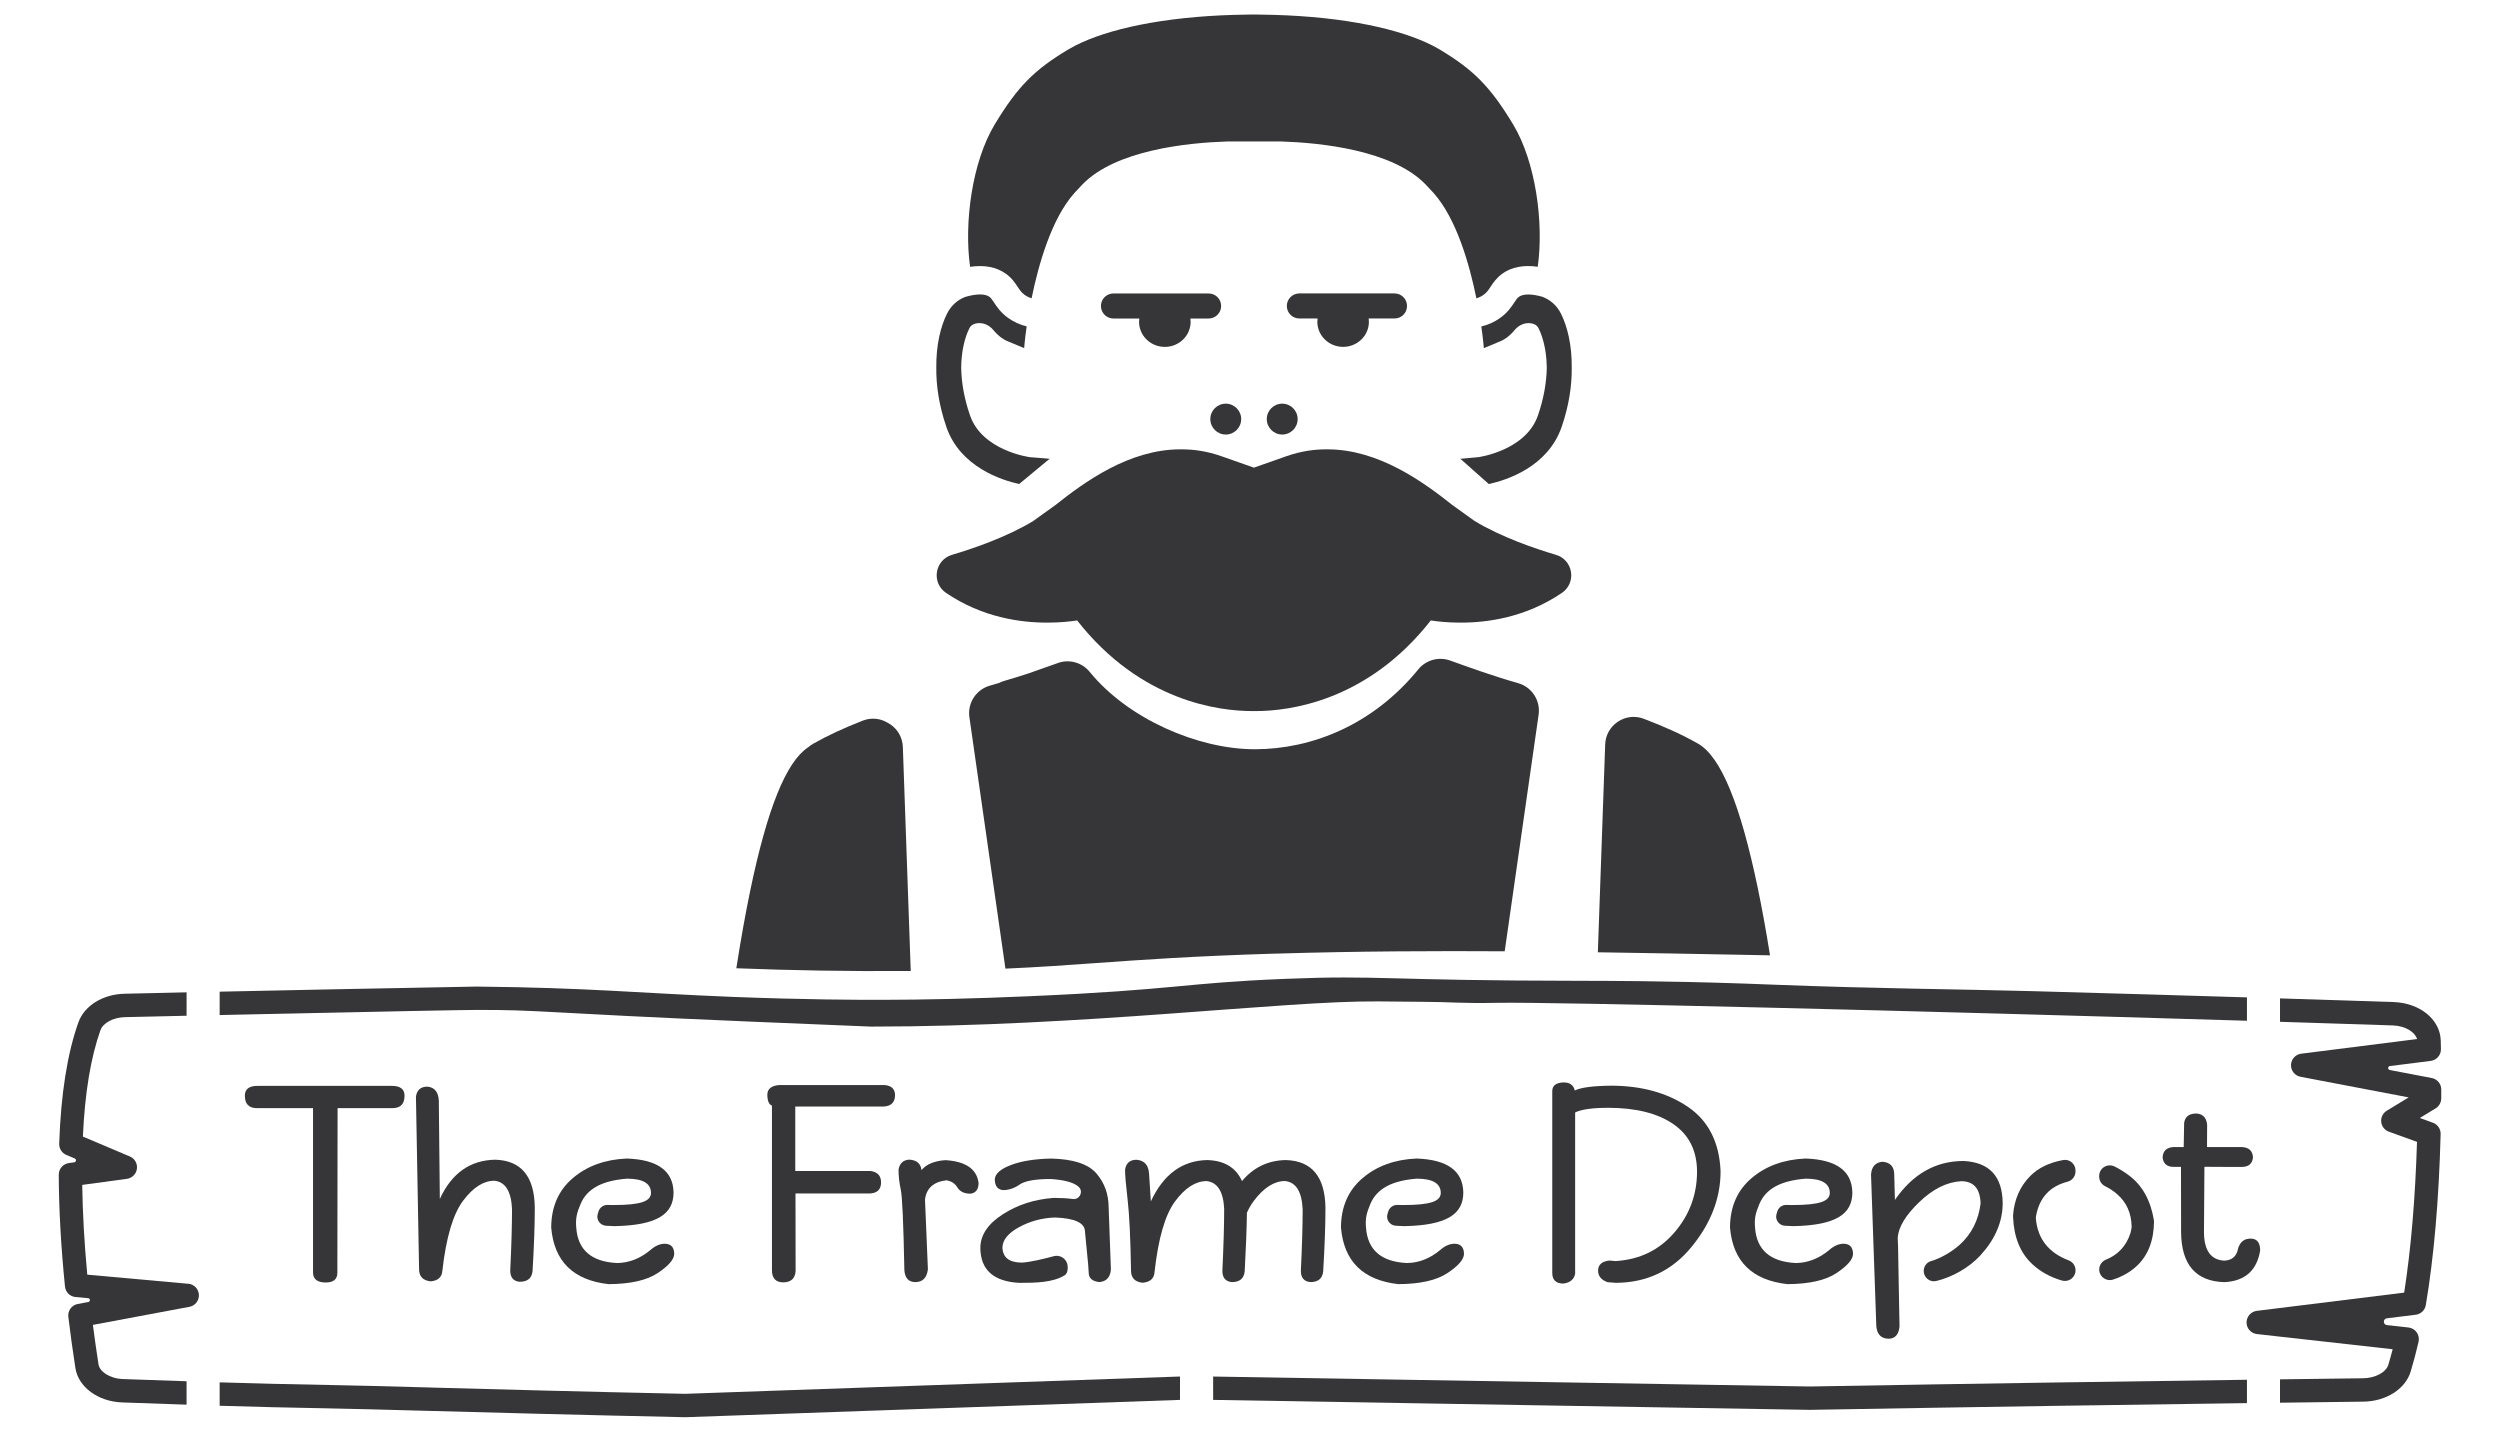 <?xml version="1.0" encoding="UTF-8"?>
<svg id="cut" xmlns="http://www.w3.org/2000/svg" viewBox="0 0 894 512">
  <defs>
    <style>
      .cls-1 {
        fill: #363537;
        stroke-width: 0px;
      }
    </style>
  </defs>
  <path class="cls-1" d="M499.58,113.8c.29-.06.57-.15.84-.26,1.61-.68,2.73-2.27,2.73-4.13s-1.13-3.45-2.73-4.13c-.27-.11-.55-.2-.84-.26-.29-.06-.59-.09-.9-.09h-34.03c-2.47,0-4.48,2-4.48,4.48s2,4.48,4.48,4.48h6.52c-.05.39-.09.78-.09,1.18,0,4.96,4.13,8.97,9.22,8.97s9.22-4.02,9.22-8.97c0-.4-.04-.79-.09-1.18h9.24c.31,0,.61-.03.9-.09Z"/>
  <circle class="cls-1" cx="458.52" cy="149.87" r="5.52"/>
  <path class="cls-1" d="M369.55,186.28c-9.65,5.85-21.91,10-29.13,12.13-1.43.42-2.66,1.22-3.58,2.28-.93,1.06-1.56,2.38-1.79,3.85-.46,2.94.78,5.79,3.23,7.46,12.94,8.8,26.71,10.71,36.5,10.65,4.38,0,7.98-.41,10.41-.78,22.75,29.05,50.87,32.41,62.59,32.41.05,0,.1,0,.14,0,.17,0,.34,0,.5,0,.11,0,.22,0,.33,0h.31c11.73,0,39.84-3.36,62.59-32.41,2.42.38,6.03.78,10.41.78,9.79.06,23.56-1.85,36.5-10.65,2.45-1.67,3.69-4.53,3.23-7.46-.46-2.94-2.51-5.29-5.37-6.13-3.61-1.07-8.48-2.63-13.66-4.67-5.17-2.04-10.65-4.53-15.48-7.46l-7.88-5.66c-10.24-8.12-26.33-19.97-44.82-19.94-4.68-.03-9.51.69-14.44,2.42l-11.74,4.13-11.74-4.13c-4.93-1.73-9.76-2.45-14.44-2.42-18.49-.04-34.58,11.82-44.82,19.94l-7.88,5.66Z"/>
  <path class="cls-1" d="M543.19,106.12c-.59.42-.96.96-1.69,2.06-1,1.52-2.38,3.61-5.05,5.52-1.99,1.43-4.24,2.45-6.73,3.05.64,4.38.9,7.75.9,7.75l6.2-2.59c.69-.29,2.66-1.28,4.9-3.98,1.4-1.67,3.53-2.62,5.69-2.33,1.16.16,2.21.64,2.78,1.79.93,1.85,1.71,4.19,2.24,6.92.26,1.33.45,2.76.57,4.27.07.91.11,1.85.13,2.81-.07,5.06-.99,10.87-3.16,17.17-4.37,12.63-21.23,14.91-21.38,14.93l-6.36.57,10.17,9.03c6.2-1.35,21.06-6.02,26.04-20.41,2.67-7.71,3.68-14.92,3.61-21.23.09-8.05-1.57-14.74-3.83-19.26-1.57-3.14-3.98-5.02-6.64-6.06-3.9-1.1-6.84-1.1-8.38-.01Z"/>
  <path class="cls-1" d="M359.63,97.83c2.17,1.53,3.34,3.32,4.29,4.75.79,1.19,1.36,2.05,2.5,2.87.72.52,1.55.93,2.48,1.22,2.53-12.39,7.17-28.46,15.24-37.57.93-1.04,1.9-2.08,2.93-3.14,11.9-12.29,37.47-14.9,51.65-15.36h9.44s.12-.01.27-.02c.16,0,.26.01.27.01h.11s9.33,0,9.33,0c14.18.46,39.75,3.07,51.65,15.36,1.03,1.06,2,2.1,2.93,3.14,8.07,9.12,12.72,25.2,15.24,37.59.97-.29,1.83-.71,2.57-1.25,1.14-.82,1.71-1.68,2.49-2.87.95-1.43,2.13-3.21,4.29-4.75,3.28-2.32,7.5-3.13,12.59-2.42,2.22-15.83-.76-37.5-8.74-50.78-8.25-13.73-14.33-19.7-26.27-26.87-.86-.52-1.79-1.03-2.77-1.52-11.42-5.79-30.96-10.19-56.84-10.91-.1,0-.19,0-.29,0-1.66-.06-3.33-.09-5-.1-.53,0-1.06,0-1.59,0-.53,0-1.06,0-1.59,0-1.67,0-3.34.04-5,.1-.1,0-.19,0-.29,0-25.89.73-45.44,5.13-56.86,10.93-.97.5-1.89,1-2.75,1.51-11.94,7.16-18.02,13.14-26.27,26.87-7.98,13.29-10.95,34.96-8.74,50.79,5.13-.74,9.39.07,12.69,2.41Z"/>
  <path class="cls-1" d="M338.41,152.67c4.98,14.38,19.84,19.06,26.04,20.41l10.9-9.03-7.09-.57c-.16-.02-17.01-2.29-21.38-14.93-2.18-6.29-3.09-12.1-3.16-17.17.08-5.9,1.29-10.71,2.94-14,.57-1.15,1.62-1.64,2.78-1.79,2.16-.29,4.29.66,5.69,2.33,2.25,2.7,4.21,3.7,4.91,3.98l6.2,2.59s.25-3.38.9-7.77c-2.45-.61-4.67-1.62-6.63-3.03-2.66-1.9-4.04-3.99-5.05-5.52-.72-1.1-1.1-1.64-1.69-2.06-1.58-1.12-4.63-1.09-8.68.09,0,0-.01,0-.02.01-2.57,1.05-4.9,2.91-6.42,5.97-2.26,4.52-3.92,11.2-3.83,19.26-.07,6.31.94,13.51,3.61,21.23Z"/>
  <path class="cls-1" d="M432.21,104.94h-34.03c-.31,0-.61.03-.9.09-.29.06-.57.15-.84.26-1.61.68-2.74,2.27-2.74,4.13s1.13,3.45,2.74,4.13c.27.11.55.2.84.26.29.06.59.09.9.09h9.24c-.05.39-.09.78-.09,1.18,0,4.96,4.13,8.97,9.22,8.97s9.22-4.02,9.22-8.97c0-.4-.04-.79-.09-1.18h6.52c2.47,0,4.48-2,4.48-4.48s-2-4.48-4.48-4.48Z"/>
  <circle class="cls-1" cx="438.33" cy="149.87" r="5.52"/>
  <path class="cls-1" d="M456.05,341.02c29.86-.9,58.37-.99,82.03-.84l12.13-84.62c.72-5.04-2.42-9.88-7.32-11.26-8.46-2.39-17.63-5.69-23.7-7.87l-.64-.23c-4.07-1.46-8.63-.19-11.37,3.17-16.2,19.89-38.16,28.56-58.46,28.56s-45.32-10.82-59.05-27.67c-2.73-3.36-7.3-4.63-11.36-3.17l-.64.23c-2.79,1-6.23,2.23-9.95,3.51l-.13.04c-2.4.78-5.39,1.74-8.49,2.62-.66.19-1.3.45-1.89.75-1.09.33-2.17.64-3.24.95-4.9,1.38-8.04,6.22-7.32,11.26l12.89,89.93c11.9-.52,21.83-1.24,32.55-2,16.17-1.16,34.5-2.48,63.96-3.37Z"/>
  <path class="cls-1" d="M170.25,361.15c22.84-.07,22.39.98,97.69,4.16,24.54,1.04,42.73,1.8,43.44,1.8h.02c76.79,0,147.02-9.28,181.57-9.01,7.15.06,16.61.16,16.61.16,8.5,0,12.74.61,25.86.35,19.11-.39,153.59,2.94,264.35,6.3.28,0,3.45.11,3.72.11v-8.36c-21.92-.67-48.16-1.44-76.92-2.23-24.83-.68-56.38-.91-92.01-2.3-2.8-.11-6.05-.24-11-.41-28.71-.98-49.94-.97-57.93-.98-71.52-.07-71.78-2.1-106.11-.7-36.76,1.49-38.87,3.92-91.44,6.21-20.95.91-37.34,1.26-52.96,1.29-7.69.02-27.55-.04-53.36-1.06-33.85-1.35-50.81-3.28-91.29-3.68,0,0-.15,0-.16,0-36.46.66-68.35,1.32-91.78,1.82v8.36c4.26-.09,12.51-.27,16.84-.36,45.89-.97,68.83-1.45,74.86-1.47Z"/>
  <path class="cls-1" d="M323.83,347.23c.62,0,1.24,0,1.85-.01l-2.82-80.1c-.12-3.33-1.78-6.29-4.54-8.14-.34-.22-.68-.42-1.03-.6-2.67-1.56-5.83-1.82-8.74-.69-6.75,2.62-12.72,5.4-17.74,8.26-.63.36-1.26.81-1.88,1.33-7.81,5.18-14.58,21.98-20.66,51.28-1.72,8.29-3.37,17.53-4.96,27.69,19.99.78,40.34,1.12,60.53.98Z"/>
  <path class="cls-1" d="M623.78,341.45c3.06.06,6.12.12,9.18.18-1.4-8.7-2.85-16.71-4.36-23.97-6.26-30.16-13.24-47.07-21.35-51.71-5.45-3.11-12-6.11-19.48-8.93-3.1-1.16-6.46-.78-9.22,1.06-2.77,1.85-4.42,4.81-4.54,8.14l-2.62,74.32c1.14.02,2.25.03,3.33.05,12.41.18,33.58.56,49.07.86Z"/>
  <path class="cls-1" d="M67.32,459.08l-36.11-3.26c-1.06-11.36-1.66-22.13-1.81-32.1l15.98-2.17c1.86-.26,3.33-1.73,3.58-3.59.25-1.87-.78-3.67-2.52-4.4l-16.8-7.12c.7-15.56,2.82-28.36,6.29-38.06.92-2.6,4.62-4.56,8.78-4.65,5.04-.12,12.51-.29,22.01-.5v-8.37c-9.59.22-17.12.39-22.2.5-7.73.18-14.35,4.28-16.47,10.2-3.97,11.11-6.28,25.73-6.88,43.45-.05,1.73.96,3.32,2.56,3.99l3,1.27c.68.29.54,1.28-.19,1.38l-1.91.26c-2.08.29-3.62,2.06-3.62,4.16.04,12.23.79,25.69,2.23,40.01.2,1.99,1.78,3.56,3.78,3.74l4.49.41c.8.07.86,1.23.06,1.37l-3.76.7c-2.16.4-3.64,2.42-3.37,4.6.72,6,1.57,12.16,2.52,18.31,1.07,6.8,8.08,11.98,16.69,12.3,5.94.22,13.95.51,23.07.8v-8.37c-8.99-.29-16.88-.57-22.75-.79-5-.19-8.37-2.81-8.74-5.24-.73-4.73-1.41-9.46-2.01-14.13l34.51-6.46c2.05-.38,3.5-2.22,3.4-4.3-.1-2.08-1.71-3.77-3.8-3.96Z"/>
  <path class="cls-1" d="M433.82,492.24v8.36l213.25,3.56h.31c60.77-1.07,118.37-1.9,156.13-2.41v-8.35c-37.77.51-95.42,1.33-156.24,2.41l-213.45-3.56Z"/>
  <path class="cls-1" d="M153.89,496.17c-16.28-.44-29.14-.79-36.39-.9-12.81-.21-26.46-.57-38.95-.94v8.37c12.46.37,26.05.72,38.82.93,7.19.12,20.04.47,36.3.91,23.29.63,55.17,1.49,91.24,2.25h.25l176.81-6.19v-8.36l-177,6.19c-36-.75-67.83-1.61-91.08-2.25Z"/>
  <path class="cls-1" d="M872.99,392.81c0-1.09,0-2.16,0-3.21,0-2.01-1.42-3.73-3.39-4.1l-15.01-2.86c-.8-.15-.77-1.32.04-1.42l14.59-1.84c2.12-.27,3.7-2.09,3.66-4.23-.02-1.05-.05-2.05-.07-2.99-.16-7.57-7.44-13.52-16.91-13.83-9.34-.31-23.24-.76-40.57-1.3v8.37c6.14.2,11.85.38,17.07.54,9.41.3,17.25.56,23.23.75,4.69.15,8.04,2.51,8.71,4.87l-41.43,5.24c-2.04.26-3.58,1.96-3.65,4.02-.06,2.05,1.38,3.85,3.39,4.23l38.69,7.38-7.83,4.76c-1.37.84-2.16,2.38-1.99,3.99.16,1.6,1.22,2.97,2.73,3.51l10.07,3.64c-.63,20.38-2.17,38.49-4.59,53.91l-52.69,6.52c-2.1.26-3.68,2.05-3.67,4.17,0,2.12,1.61,3.89,3.71,4.13l48.54,5.43c-.51,1.96-1.03,3.82-1.56,5.57-.81,2.69-4.68,4.75-8.98,4.81-4.69.06-15.09.19-29.75.38v8.36c14.71-.19,25.15-.32,29.85-.38,8.06-.1,15-4.52,16.87-10.74.99-3.24,1.94-6.84,2.83-10.68.26-1.16.02-2.39-.66-3.36-.69-.97-1.77-1.61-2.96-1.74l-7.71-.86c-1.44-.16-1.45-2.24-.01-2.42l10.32-1.28c1.84-.23,3.3-1.63,3.61-3.45,2.9-17.19,4.69-37.77,5.3-61.17.04-1.8-1.06-3.43-2.76-4.04l-4.69-1.7,5.65-3.43c1.24-.75,2-2.1,2.01-3.55Z"/>
  <path class="cls-1" d="M116.51,458.62c2.75,0,4.13-1.17,4.13-3.51l.08-58.84h19.61c2.89,0,4.33-1.48,4.33-4.45,0-2.34-1.51-3.51-4.53-3.51h-48.04c-3.02,0-4.53,1.17-4.53,3.51,0,2.97,1.44,4.45,4.33,4.45h20.05v58.84c.03,2.34,1.55,3.51,4.57,3.51Z"/>
  <path class="cls-1" d="M185.87,458.36c2.78,0,4.3-1.27,4.57-3.81.54-9.06.8-16.62.8-22.71-.13-11.17-4.87-16.87-14.19-17.13-8.96.18-15.55,4.85-19.77,14.04l-.36-35.23c-.19-3.07-1.56-4.72-4.13-4.94-2.35.02-3.71,1.22-4.05,3.58,0,1.91.38,22.47,1.12,61.67,0,2.62,1.38,4.08,4.13,4.38,2.67-.23,4.08-1.52,4.21-3.88,1.34-11.82,3.8-20.13,7.38-24.92,3.58-4.79,7.33-7.18,11.23-7.18,3.93.42,6.02,3.82,6.29,10.18,0,5.61-.21,12.91-.64,21.92,0,2.49,1.13,3.83,3.4,4.04Z"/>
  <path class="cls-1" d="M315.82,395.7c2.78-.07,4.2-1.42,4.25-4.03,0-2.22-1.24-3.43-3.73-3.66h-37.69c-2.84.23-4.25,1.4-4.25,3.5.03,2.17.57,3.45,1.65,3.85v58.88c.02,2.87,1.36,4.31,4.01,4.33,2.81-.02,4.29-1.38,4.45-4.07l-.04-27.72h26.75c2.54-.17,3.82-1.48,3.85-3.92,0-2.39-1.24-3.76-3.73-4.11h-26.95v-23.05h31.44Z"/>
  <path class="cls-1" d="M338.36,422.07c1.79.25,3.13,1.11,4.01,2.57.88,1.46,2.43,2.2,4.65,2.23,1.89-.25,2.87-1.5,2.93-3.74-.59-5.05-4.54-7.81-11.87-8.26-3.96.27-6.81,1.46-8.54,3.55-.29-2.34-1.76-3.59-4.41-3.74-2.17.15-3.44,1.35-3.81,3.58,0,2.34.26,4.72.8,7.15.53,2.43.96,12,1.28,28.73.19,2.87,1.48,4.31,3.89,4.34,2.65,0,4.16-1.52,4.53-4.57l-1.04-24.93c.48-4.02,3-6.32,7.58-6.9Z"/>
  <path class="cls-1" d="M364.45,438.81c3.92-2.12,8.13-3.25,12.63-3.43.08,0,.17,0,.26,0,7.1.27,10.65,1.96,10.65,5.09,0,.2.98,10.43,1.11,11.43l.02.2.24,3.61c.25,1.53,1.41,2.44,3.48,2.72.22.03.45.04.67,0,2.27-.35,3.52-1.81,3.74-4.39,0-.11.01-.23,0-.34l-.8-21.97c-.02-4.73-1.49-8.77-4.39-12.13-2.9-3.36-8.29-5.12-16.18-5.3-5.86.13-10.63.89-14.34,2.3-3.7,1.41-5.64,3.09-5.8,5.06,0,2.31.9,3.61,2.7,3.89.15.02.31.03.47.03,1.97-.05,3.88-.71,5.7-1.98,1.89-1.31,5.53-1.98,10.96-1.98.07,0,.14,0,.2,0,4.84.31,8.13,1.21,9.86,2.69.02.02.04.03.05.05,1.88,1.64.42,4.75-2.05,4.4-1.86-.26-4.11-.39-6.75-.39-.08,0-.17,0-.25.01-6.79.52-12.82,2.47-18.08,5.88-5.3,3.42-7.96,7.42-7.98,12,.08,7.87,4.75,12.03,14,12.49,5.91,0,11.98-.12,16.15-2.71,1.5-.93,1.07-3.6.93-4.1-.6-2.07-2.75-3.3-4.83-2.73-3.31.9-8.18,2.1-11.3,2.29-.08,0-.16,0-.24,0-4.38-.04-6.65-1.81-6.81-5.32.03-2.76,2.02-5.22,5.98-7.36Z"/>
  <path class="cls-1" d="M437.76,432.52c0,5.61-.21,12.91-.64,21.92,0,2.49,1.14,3.83,3.41,4.04,2.78,0,4.3-1.27,4.57-3.81.45-8.23.72-15.23.8-21.01.72-1.59,1.52-2.97,2.41-4.15,3.58-4.78,7.33-7.17,11.23-7.17,3.93.42,6.02,3.82,6.29,10.18,0,5.61-.21,12.91-.64,21.92,0,2.49,1.13,3.83,3.41,4.04,2.78,0,4.3-1.27,4.57-3.81.54-9.06.81-16.62.81-22.71-.14-11.16-4.87-16.87-14.2-17.12-6.34.13-11.55,2.63-15.64,7.51-2.17-4.83-6.31-7.33-12.43-7.51-8.96.18-15.68,5.11-20.17,14.79l-.64-9.96c-.19-3.07-1.7-4.72-4.53-4.94-2.35.03-3.7,1.22-4.05,3.59,0,1.91.3,5.49.92,10.75.61,5.25,1.02,13.68,1.21,25.27,0,2.62,1.37,4.07,4.13,4.37,2.72-.22,4.16-1.52,4.29-3.88,1.34-12.07,3.8-20.5,7.38-25.29,3.58-4.79,7.33-7.18,11.23-7.18,3.93.42,6.03,3.82,6.3,10.18Z"/>
  <path class="cls-1" d="M577.7,450.96l-2.1-.19c-2.7.25-4.07,1.43-4.13,3.55,0,2.01,1.13,3.4,3.41,4.19l2.9.23c11.07-.05,20.09-4.3,27.05-12.77,6.97-8.46,10.45-17.51,10.45-27.14-.45-10.41-4.38-18.1-11.77-23.08-7.39-4.98-16.5-7.48-27.33-7.51-6.6.07-10.95.65-13.03,1.73-.45-1.93-1.79-2.9-4.01-2.9-2.7.1-4.05,1.13-4.05,3.09v65.03c0,2.54,1.34,3.81,4.01,3.81,2.43-.35,3.82-1.53,4.17-3.55v-57.64c2.25-1.1,6.23-1.66,11.95-1.66,9.83.03,17.56,1.97,23.17,5.83,5.62,3.86,8.44,9.51,8.47,16.96,0,8.25-2.7,15.52-8.1,21.8-5.4,6.29-12.42,9.7-21.05,10.22Z"/>
  <path class="cls-1" d="M501.81,430.93c-.67-.01-1.37-.03-2.11-.05-1.47-.04-2.79.9-3.25,2.3-.11.33-.31,1.07-.32,1.09-.51,2.01.99,3.97,3.06,4.06.96.04,1.96.09,3.02.14,15.21-.3,21.04-4.3,21.07-12-.11-7.74-5.68-11.8-16.72-12.18-7.78.33-14.22,2.67-19.33,7.03-5.11,4.36-7.67,10.25-7.7,17.67,1.04,12.07,7.88,18.81,20.53,20.22,7.81-.05,13.66-1.37,17.55-3.96,3.89-2.59,5.86-4.87,5.91-6.83-.02-2.41-1.15-3.63-3.37-3.66-1.74,0-3.48.77-5.21,2.3-3.64,3.02-7.59,4.55-11.87,4.6-9.15-.46-14.01-4.67-14.58-12.63-.29-3.33.16-5.18,1.55-8.49,2.35-5.58,7.85-8.35,16.56-9.05,5.75,0,8.62,1.71,8.62,5.13-.08,2.87-3.36,4.3-13.41,4.3Z"/>
  <path class="cls-1" d="M640.93,430.93c-.67-.01-1.37-.03-2.11-.05-1.47-.04-2.79.9-3.25,2.3-.11.33-.31,1.07-.32,1.09-.51,2.01.99,3.97,3.06,4.06.96.04,1.96.09,3.02.14,15.21-.3,21.04-4.3,21.07-12-.11-7.74-5.68-11.8-16.72-12.18-7.78.33-14.22,2.67-19.33,7.03-5.11,4.36-7.67,10.25-7.7,17.67,1.04,12.07,7.88,18.81,20.53,20.22,7.81-.05,13.66-1.37,17.55-3.96,3.89-2.59,5.86-4.87,5.91-6.83-.02-2.41-1.15-3.63-3.37-3.66-1.74,0-3.48.77-5.21,2.3-3.64,3.02-7.59,4.55-11.87,4.6-9.15-.46-14.01-4.67-14.58-12.63-.29-3.33.16-5.18,1.55-8.49,2.35-5.58,7.85-8.35,16.56-9.05,5.75,0,8.62,1.71,8.62,5.13-.08,2.87-3.36,4.3-13.41,4.3Z"/>
  <path class="cls-1" d="M219.39,430.93c-.67-.01-1.37-.03-2.11-.05-1.47-.04-2.79.9-3.25,2.3-.11.33-.31,1.07-.32,1.09-.51,2.01.99,3.97,3.06,4.06.96.04,1.96.09,3.02.14,15.21-.3,21.04-4.3,21.07-12-.11-7.74-5.68-11.8-16.72-12.18-7.78.33-14.22,2.67-19.33,7.03-5.1,4.36-7.67,10.25-7.7,17.67,1.04,12.07,7.88,18.81,20.53,20.22,7.81-.05,13.66-1.37,17.55-3.96,3.89-2.59,5.86-4.87,5.91-6.83-.02-2.41-1.15-3.63-3.37-3.66-1.74,0-3.48.77-5.21,2.3-3.64,3.02-7.59,4.55-11.87,4.6-9.15-.46-14.01-4.67-14.58-12.63-.29-3.33.16-5.18,1.55-8.49,2.35-5.58,7.85-8.35,16.56-9.05,5.75,0,8.62,1.71,8.62,5.13-.08,2.87-3.36,4.3-13.41,4.3Z"/>
  <path class="cls-1" d="M700.74,445.17c-2.91,2.62-7.1,4.94-10.18,5.79-1.57.43-2.64,1.9-2.64,3.53,0,2.35,2.18,4.14,4.47,3.6,5.76-1.37,11.82-4.82,15.79-9.16,5.3-5.78,7.95-12,7.98-18.63-.08-9.64-4.75-14.68-14-15.13-9.97,0-18.15,4.64-24.54,13.92l-.24-9.02c0-2.87-1.4-4.41-4.21-4.63-2.54.25-3.9,1.79-4.09,4.6l1.89,54.2c.26,2.99,1.77,4.49,4.53,4.49,2.25-.1,3.5-1.56,3.77-4.38l-.32-17.09s-.2-10.89-.2-11.39l-.13-3.25c.27-3.82,2.84-8.07,7.7-12.75,4.87-4.68,9.86-7.17,15-7.47,4.47,0,6.78,2.66,6.94,7.96-.75,6.04-3.25,10.97-7.52,14.81Z"/>
  <path class="cls-1" d="M739.37,422.57c1.67-.43,2.83-1.94,2.83-3.66v-.35c0-2.34-2.11-4.15-4.41-3.73-4.98.91-8.89,2.8-11.75,5.69-3.7,3.74-5.76,8.44-6.17,14.09-.01.16-.01.33,0,.49.28,7.3,2.57,12.94,6.85,16.93,2.94,2.74,6.49,4.7,10.65,5.89,2.43.69,4.84-1.11,4.84-3.63v-.05c0-1.58-.99-2.98-2.47-3.54-7.12-2.71-11.02-7.63-11.7-14.77-.03-.33-.02-.66.04-.99,1.15-6.61,4.92-10.73,11.3-12.36Z"/>
  <path class="cls-1" d="M761.92,440.66c-.03.13-.06.26-.1.38-1.47,4.5-4.37,7.63-8.72,9.41-1.45.59-2.42,1.96-2.42,3.53,0,2.58,2.53,4.4,4.98,3.59,3.32-1.09,6.09-2.68,8.34-4.75,4.11-3.79,6.2-9.1,6.27-15.92,0-.24-.02-.48-.06-.71-1.19-7.07-4.19-12.38-8.99-15.94-1.65-1.23-3.33-2.26-5.05-3.11-2.53-1.25-5.5.55-5.5,3.37v.28c0,1.44.82,2.76,2.11,3.39,1.57.77,3.03,1.73,4.37,2.91,3.31,2.9,5.02,6.74,5.12,11.52,0,.31-.03.62-.1.92l-.25,1.13Z"/>
  <path class="cls-1" d="M789.23,410.18l.04-8.03c-.27-2.47-1.53-3.79-3.81-3.96-2.62,0-4.09,1.12-4.41,3.36l-.16,8.6v.04h-3.73c-2.41.18-3.68,1.4-3.81,3.66.21,2.29,1.55,3.43,4.01,3.43h2.56l.04,23.27c.08,11.67,5.24,17.65,15.48,17.95,7.35-.38,11.61-4.15,12.79-11.31,0-2.84-1.13-4.26-3.41-4.26s-3.68,1.13-4.45,3.39c-.48,2.87-2.13,4.36-4.93,4.49-4.81-.23-7.25-3.61-7.3-10.14l.16-23.42,7.5.04h5.86c2.45,0,3.79-1.15,4.01-3.43-.13-2.26-1.4-3.48-3.81-3.66h-12.63Z"/>
</svg>